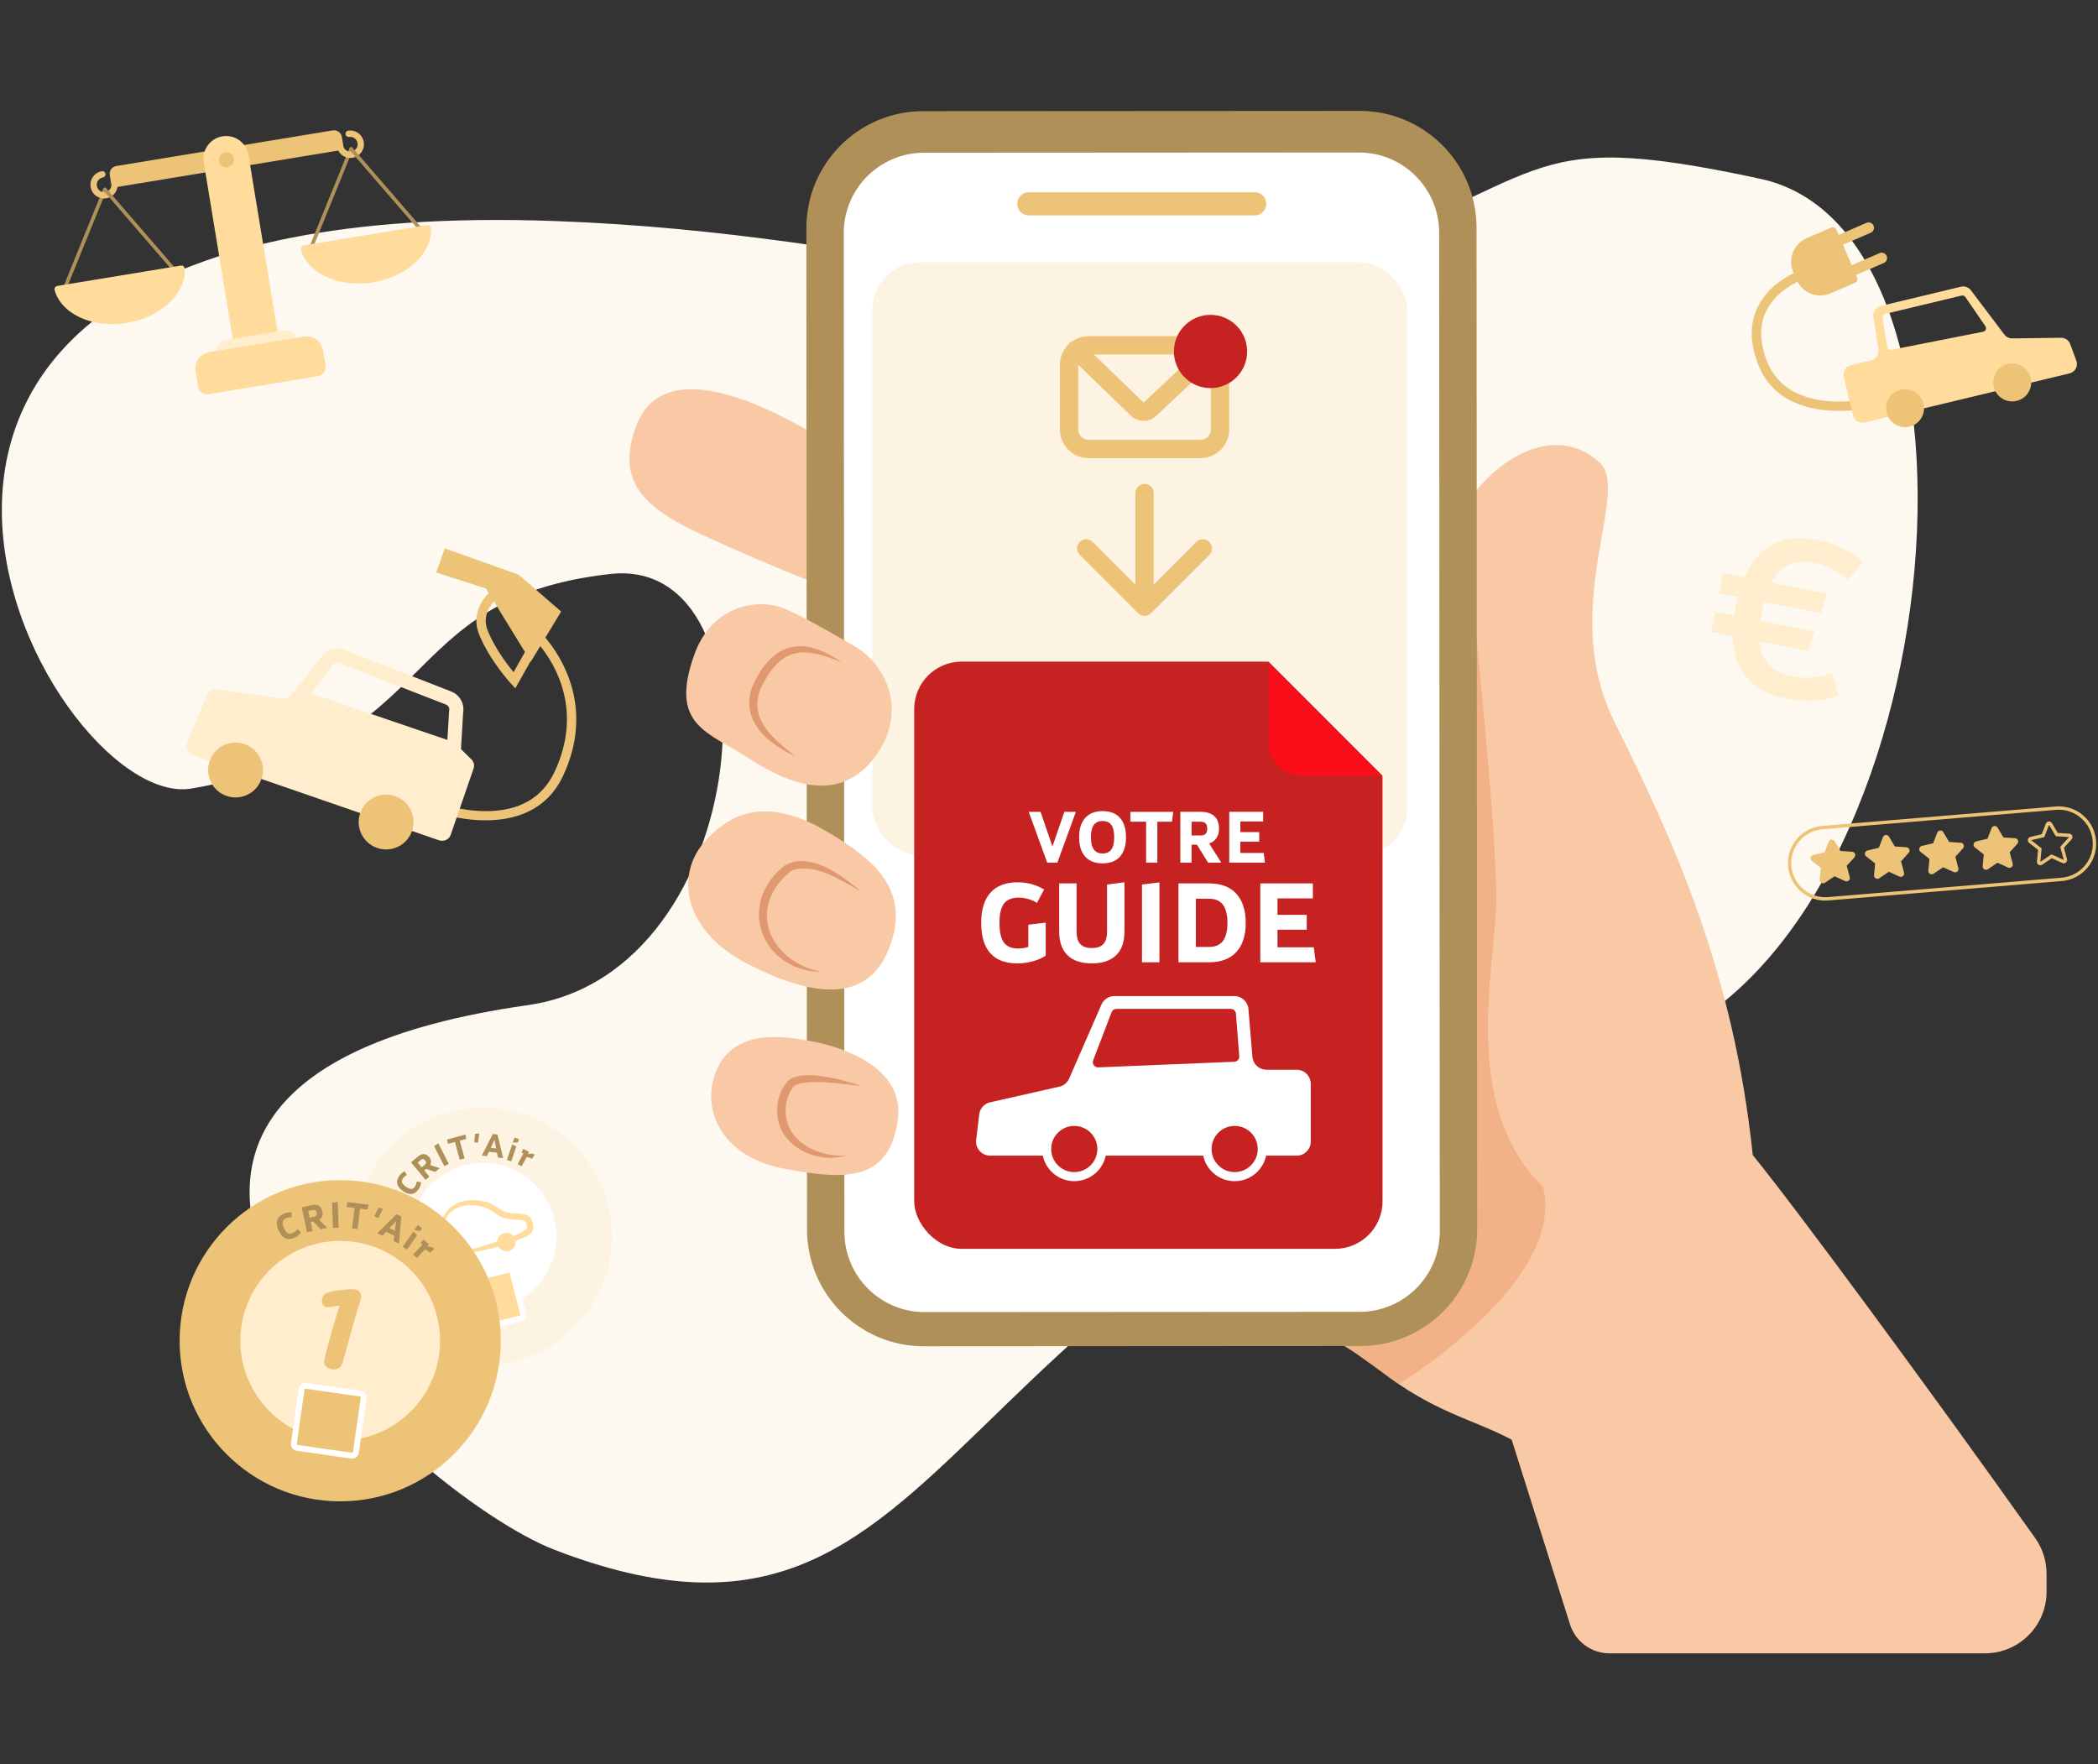 <?xml version="1.0" encoding="UTF-8"?><svg id="Calque_1" xmlns="http://www.w3.org/2000/svg" width="440" height="370" viewBox="0 0 440 370"><rect x="0" y="0" width="440" height="370" fill="#333333" stroke="none"/><defs><style>.cls-1{fill:#fc0d1a;}.cls-2{fill:#f9c9a5;}.cls-3{fill:#fff;}.cls-4{fill:#ffdb9c;}.cls-5{fill:#ffedcd;}.cls-6{fill:#f2b186;}.cls-7{fill:#edc378;}.cls-8{fill:#fdf9f1;}.cls-9{fill:#fdf3e3;}.cls-10{fill:#b09059;}.cls-11,.cls-12{fill:#c62222;}.cls-13{fill:#e09870;}.cls-14{fill:#829e92;}.cls-12{stroke:#fff;stroke-miterlimit:10;stroke-width:1.902px;}</style></defs><path class="cls-8" d="m40.186,165.371c53.539-9.293,41.85-39.815,87.764-44.991,36.45-4.109,30.835,83.616-17.267,90.425-118.285,16.744-25.133,102.381,5.644,114.235,88.081,33.925,75.947-67.15,223.794-103.967,67.747-16.871,83.931-171.758,29.059-183.576-52.885-11.39-41.691.532-98.195,19.021-37.405,12.239-82.891-7.597-154.691-10.165C-60.409,40.032,9.325,170.727,40.186,165.371Z"/><path class="cls-7" d="m395.671,53.674h0c-.247-.572-.911-.836-1.484-.588l-5.831,2.519-1.847-4.277,5.832-2.519c.572-.247.836-.911.588-1.483v-0c-.247-.572-.911-.836-1.484-.588l-5.831,2.519-.484-1.12c-.176-.408-.65-.596-1.059-.42l-5.166,2.232c-2.746,1.186-4.011,4.374-2.825,7.12l.095.22c-2.062.993-5.762,3.25-7.647,7.338-1.612,3.497-1.523,7.523.263,11.97,3.217,8.008,11.177,9.581,16.931,9.581,3.672,0,6.446-.641,6.517-.657l-.46-1.918c-.164.039-16.524,3.796-21.159-7.741-1.574-3.916-1.677-7.413-.308-10.394,1.598-3.48,4.853-5.48,6.667-6.37,1.312,2.466,4.315,3.553,6.924,2.426l5.165-2.231c.408-.176.596-.65.42-1.058l-.24-.556,5.832-2.519c.572-.247.836-.911.589-1.483Z"/><path class="cls-4" d="m396.651,73.367c-.413.082-.808-.195-.878-.612l-.966-6.079c-.062-.383.184-.75.56-.84l16.032-3.849c.299-.072.613.048.787.304l4.202,6.129c.301.443.053,1.048-.472,1.152l-19.265,3.794h0Zm-8.464,3.214c-1.092.262-1.764,1.358-1.502,2.451l1.941,8.087c.262,1.093,1.358,1.764,2.451,1.502l42.948-10.312c1.183-.284,1.855-1.54,1.429-2.685l-1.282-3.466c-.302-.806-1.073-1.335-1.932-1.324l-10.233.133c-.647.008-1.256-.291-1.648-.808l-7.014-9.28c-.488-.645-1.312-.94-2.098-.752l-16.809,4.036c-1.027.247-1.697,1.243-1.537,2.287l1.05,6.829c.16,1.044-.506,2.039-1.533,2.286l-4.231,1.016h0Z"/><path class="cls-7" d="m395.67,86.532c-.513-2.136.802-4.283,2.943-4.797,2.136-.513,4.282.803,4.795,2.939.514,2.14-.802,4.287-2.938,4.8-2.14.514-4.286-.802-4.8-2.942h0Z"/><path class="cls-7" d="m418.146,81.135c-.513-2.136.802-4.283,2.943-4.797,2.136-.513,4.282.803,4.795,2.939.514,2.14-.802,4.287-2.938,4.8-2.14.514-4.286-.802-4.8-2.942h0Z"/><path class="cls-7" d="m114.381,133.719l3.304-5.462-8.911-7.727-15.493-5.526-1.791,5.066,10.433,3.365.579.943c-1.813,1.825-3.545,4.958-2.004,8.722,2.221,5.424,6.48,10.064,6.66,10.26l.92.994,3.2-5.692.056.092,1.976-3.267c3.351,4.186,8.892,13.752,3.008,26.356-2.567,5.499-7.46,8.312-14.499,8.267-5.417-.01-10.136-1.739-10.183-1.757l-.689,1.849c.1.037,5.065,1.838,10.895,1.838,5.935,0,12.764-1.868,16.263-9.363,6.542-14.015-.139-24.659-3.725-28.959Zm-6.669,7.262c-1.348-1.633-3.899-4.99-5.389-8.628-1.135-2.772.098-4.945,1.25-6.231l6.523,10.617-2.384,4.242Z"/><path class="cls-5" d="m98.847,159.237l-2.168-2.135.448-7.61c.337-1.902-.707-3.772-2.517-4.477l-22.399-8.736c-1.758-.685-3.733-.08-4.754,1.404l-5.739,7.366c-.231.151-.433.347-.578.593-.386.656-1.157,1.01-1.952.894l-13.675-1.996c-.889-.13-1.736.328-2.062,1.113l-4.239,10.234c-.411.991.149,2.139,1.223,2.51l51.6,17.823c1.033.356,2.143-.145,2.48-1.119l4.811-13.934c.23-.666.043-1.412-.482-1.93Zm-29.005-19.806c.289-.418.821-.581,1.295-.397l22.399,8.736c.498.194.781.715.672,1.238-.014.071-.024.142-.028.213l-.351,5.959-28.65-9.76,4.664-5.99Z"/><path class="cls-7" d="m86.409,174.273c1.036-3.001-.555-6.272-3.561-7.311-3-1.036-6.271.556-7.308,3.556-1.038,3.007.553,6.278,3.554,7.315,3.006,1.038,6.277-.554,7.315-3.56h0Z"/><path class="cls-7" d="m54.836,163.367c1.036-3.001-.555-6.272-3.561-7.311-3-1.036-6.271.556-7.308,3.556-1.038,3.007.553,6.278,3.554,7.315,3.006,1.038,6.277-.554,7.315-3.56h0Z"/><path class="cls-5" d="m369.234,130.211l11.277,2.23-1.366,4.072-10.109-1.999c.183,2.06.827,3.689,1.928,4.887,1.101,1.198,2.73,2.01,4.887,2.437,1.407.278,2.814.362,4.221.252,1.407-.111,2.783-.422,4.13-.934l1.421,4.623c-1.592.651-3.31,1.035-5.153,1.152-1.844.118-3.77-.022-5.776-.418-3.684-.729-6.468-2.19-8.353-4.384-1.885-2.194-2.859-5.102-2.92-8.725l-4.492-.888.826-4.179,3.908.773c.011-.215.044-.458.097-.728s.136-.689.249-1.258c.112-.569.195-.989.249-1.258.054-.27.117-.506.188-.71l-3.908-.773.826-4.179,4.492.888c1.465-3.32,3.487-5.637,6.065-6.948,2.577-1.311,5.693-1.606,9.348-.883,1.887.373,3.624.95,5.213,1.731,1.588.781,2.982,1.757,4.182,2.928l-3.055,3.645c-1.008-.884-2.107-1.623-3.297-2.216-1.189-.593-2.443-1.02-3.761-1.281-2.127-.421-3.933-.295-5.42.376-1.486.671-2.707,1.924-3.66,3.758l11.681,2.31-1.321,4.081-11.815-2.337c-.072.204-.135.441-.188.71-.053.27-.136.689-.249,1.258-.112.569-.195.989-.249,1.258s-.086.513-.097.728Z"/><path class="cls-7" d="m382.795,188.872c-1.851,0-3.625-.648-5.054-1.857-1.599-1.354-2.575-3.249-2.748-5.337-.358-4.31,2.856-8.108,7.166-8.466l48.964-4.071c2.083-.174,4.117.476,5.717,1.83,1.599,1.353,2.575,3.249,2.748,5.336.358,4.31-2.856,8.108-7.166,8.467h0l-48.964,4.071c-.222.019-.443.028-.662.028Zm48.989-19.052c-.2,0-.401.008-.603.025l-48.964,4.071c-1.899.158-3.624,1.046-4.856,2.501s-1.823,3.302-1.665,5.202c.158,1.9,1.046,3.625,2.501,4.857,1.455,1.232,3.302,1.824,5.202,1.665l48.964-4.071c3.921-.326,6.846-3.782,6.52-7.703-.158-1.9-1.046-3.625-2.501-4.857-1.3-1.101-2.914-1.69-4.599-1.69Z"/><path class="cls-7" d="m389.04,179.071c-.102-.252-.338-.423-.609-.44l-2.434-.157-1.222-2.059c-.128-.215-.359-.346-.607-.346-.019,0-.039.001-.059.002-.269.022-.502.196-.6.449l-.866,2.232-2.375.557c-.264.062-.47.27-.528.535-.059.265.04.54.253.708l1.879,1.476-.237,2.451c-.026.272.107.535.342.675.111.067.237.1.361.1.138,0,.276-.04.395-.121l2.017-1.359,2.213,1.007c.094.043.193.064.292.064.164,0,.327-.057.457-.167.209-.177.296-.458.225-.722l-.639-2.378,1.609-1.766c.183-.201.235-.489.133-.74Z"/><path class="cls-7" d="m400.43,178.123c-.102-.252-.339-.423-.609-.44l-2.434-.156-1.222-2.059c-.128-.216-.359-.346-.607-.346-.019,0-.039.001-.059.002-.269.022-.502.196-.6.449l-.866,2.232-2.375.557c-.264.062-.47.27-.528.535-.059.265.04.54.253.708l1.879,1.476-.237,2.451c-.026.272.107.535.342.675.112.067.237.1.361.1.138,0,.276-.04.395-.12l2.017-1.359,2.213,1.007c.094.043.193.064.292.064.164,0,.327-.057.457-.167.209-.177.296-.458.225-.722l-.639-2.378,1.609-1.767c.183-.201.234-.489.133-.74Z"/><path class="cls-7" d="m411.821,177.177c-.102-.252-.338-.423-.609-.44l-2.434-.157-1.222-2.059c-.128-.216-.359-.346-.607-.346-.019,0-.039.001-.059.002-.269.023-.502.196-.6.449l-.866,2.233-2.375.557c-.264.062-.47.27-.528.535-.059.265.04.54.253.708l1.879,1.476-.237,2.451c-.026.272.107.535.342.675.112.067.237.1.361.1.138,0,.276-.04.395-.12l2.017-1.359,2.213,1.007c.094.043.193.064.292.064.164,0,.327-.057.457-.168.209-.177.296-.458.225-.722l-.639-2.378,1.609-1.766c.183-.201.235-.489.133-.74Z"/><path class="cls-7" d="m423.212,176.229c-.102-.252-.339-.423-.609-.44l-2.434-.156-1.222-2.059c-.128-.216-.359-.346-.607-.346-.019,0-.039.001-.059.002-.269.022-.502.196-.6.449l-.866,2.232-2.375.557c-.264.062-.47.27-.528.535-.059.265.04.54.253.708l1.879,1.476-.237,2.451c-.026.272.107.535.342.675.112.067.237.1.361.1.138,0,.276-.04.395-.12l2.017-1.359,2.213,1.007c.094.043.193.064.292.064.164,0,.327-.057.457-.167.209-.177.296-.458.225-.722l-.639-2.379,1.609-1.766c.183-.201.234-.489.133-.74Z"/><path class="cls-7" d="m429.73,172.987l1.412,2.379,2.806.181-1.87,2.052.739,2.751-2.573-1.171-2.344,1.58.275-2.836-2.183-1.715,2.737-.642,1-2.58m0-.706c-.019,0-.039.001-.059.002-.269.022-.502.196-.6.449l-.866,2.232-2.375.557c-.264.062-.47.27-.528.535s.04.54.253.708l1.879,1.476-.237,2.451c-.026.272.107.535.342.675.112.067.237.1.361.1.138,0,.276-.04.395-.12l2.017-1.359,2.213,1.007c.094.043.193.064.292.064.164,0,.327-.057.457-.168.209-.177.296-.458.225-.722l-.639-2.378,1.609-1.766c.183-.201.235-.489.133-.74-.102-.252-.338-.423-.609-.44l-2.434-.157-1.222-2.059c-.128-.216-.359-.346-.607-.346h0Z"/><path class="cls-10" d="m64.126,53.622l9.163-22.523c.08-.195.302-.29.498-.21.195.08.29.303.21.498l-9.163,22.523-.708-.288Z"/><path class="cls-10" d="m12.479,62.124l9.163-22.524c.079-.195.302-.289.498-.21.195.079.29.303.21.498l-9.163,22.524-.708-.288Z"/><path class="cls-7" d="m76.294,29.794c-.253-1.568-1.727-2.636-3.284-2.387-.361.058-.606.398-.548.759s.397.606.759.548c.832-.137,1.628.444,1.766,1.291.136.847-.433,1.645-1.271,1.78-.407.066-.81-.033-1.143-.274-.243-.177-.423-.416-.53-.691l-.345-2.098c-.15-.908-1.007-1.523-1.915-1.374l-45.389,7.472c-.908.15-1.523,1.007-1.374,1.915l.345,2.098c-.035.712-.553,1.33-1.276,1.451-.404.068-.811-.027-1.145-.268-.336-.242-.559-.601-.628-1.012-.069-.411.025-.823.264-1.161.237-.337.591-.56.995-.627.361-.061.604-.402.543-.763-.06-.361-.403-.602-.763-.543-.755.127-1.415.542-1.857,1.169-.442.625-.615,1.387-.488,2.144.127.758.539,1.421,1.161,1.868.492.354,1.068.539,1.66.539.158,0,.317-.014.477-.04,1.242-.208,2.151-1.201,2.338-2.389l46.3-7.622c.203.39.483.736.848,1.002.495.36,1.077.549,1.675.549.153,0,.306-.012.46-.037,1.558-.252,2.619-1.732,2.366-3.299Z"/><path class="cls-4" d="m50.324,28.288h0c2.623,0,4.752,2.129,4.752,4.752v40.533h-9.504v-40.533c0-2.623,2.129-4.752,4.752-4.752Z" transform="translate(-7.604 8.85) rotate(-9.348)"/><circle class="cls-7" cx="47.474" cy="33.516" r="1.584"/><path class="cls-10" d="m89.249,49.891l-15.896-18.398c-.138-.16-.12-.401.039-.539.158-.138.401-.121.539.039l15.896,18.398-.579.5Z"/><path class="cls-4" d="m63.667,51.463c-.407.067-.676.472-.567.87,1.375,5.017,7.94,8.067,15.144,6.881,7.204-1.186,12.446-6.18,12.14-11.372-.024-.412-.408-.709-.815-.642l-25.902,4.264Z"/><path class="cls-10" d="m37.603,58.393l-15.897-18.398c-.138-.16-.12-.401.039-.539.158-.138.4-.121.539.039l15.897,18.398"/><path class="cls-4" d="m12.021,59.965c-.407.067-.676.472-.567.87,1.375,5.017,7.94,8.067,15.144,6.881,7.204-1.186,12.446-6.18,12.14-11.372-.024-.412-.408-.709-.815-.642l-25.902,4.264Z"/><path class="cls-5" d="m47.731,70.247h12.397c1.203,0,2.179.976,2.179,2.179v3.185h-16.755v-3.185c0-1.203.976-2.179,2.179-2.179Z" transform="translate(-11.13 9.728) rotate(-9.348)"/><path class="cls-4" d="m44.497,72.165h20.042c1.944,0,3.522,1.578,3.522,3.522v3.235c0,1.056-.857,1.913-1.913,1.913h-23.259c-1.056,0-1.913-.857-1.913-1.913v-3.235c0-1.944,1.578-3.522,3.522-3.522Z" transform="translate(-11.702 9.871) rotate(-9.348)"/><path class="cls-2" d="m180.278,125.744s-6.88-2.407-16.771-6.49c-2.891-1.193-6.039-2.531-9.35-3.993-14.629-6.462-26.512-11.266-20.615-26.221,3.712-9.415,13.718-8.284,22.309-5.193,5.054,1.819,9.62,4.315,12.127,5.743l12.3,36.154Z"/><path class="cls-2" d="m163.506,119.254c.268-17.816-5.192-30.579-7.656-35.407,5.054,1.819,10.787,4.834,13.295,6.262l11.133,35.635s-6.88-2.407-16.771-6.49Z"/><path class="cls-2" d="m429.214,330.056v3.765c0,7.136-5.784,12.921-12.919,12.921h-78.751c-3.785,0-7.133-2.454-8.274-6.064l-12.238-38.744c-8.504-4.478-16.39-5.721-27.73-14.619-11.627-9.123-25.213-13.108-25.777-14.601-13.32-35.262,24.892-67.364,31.944-82.254.245-.516.473-1.037.692-1.557,6.057-14.607,5.574-37.705,4.356-48.945-.43-3.983-.929-10.983-.498-14.362,3.004-23.523,23.151-39.915,35.469-28.573,6.639,6.114-8.754,30.543,3.094,54.361,12.583,25.285,24.999,52.495,29.013,90.868,8.953,10.945,37.938,50.302,59.238,80.331,1.55,2.186,2.38,4.794,2.38,7.474Z"/><path class="cls-6" d="m293.343,290.274s35.401-21.485,30.227-41.473c-17.007-16.225-10.266-44.923-9.808-58.651.457-13.727-4.851-63.435-4.851-63.435l-28.595,154.195,13.027,9.364Z"/><path class="cls-10" d="m285.309,282.293l-91.537.054c-13.534.009-24.512-10.958-24.521-24.494l-.133-210.016c-.009-13.536,10.956-24.517,24.49-24.525l91.537-.054c13.534-.009,24.512,10.958,24.521,24.494l.133,210.017c.009,13.536-10.956,24.516-24.49,24.525Z"/><path class="cls-3" d="m285.146,275.122l-91.22.054c-9.29.006-16.826-7.522-16.832-16.813l-.133-209.493c-.006-9.292,7.52-16.829,16.81-16.835l91.22-.054c9.29-.006,16.826,7.522,16.832,16.813l.133,209.493c.006,9.292-7.52,16.829-16.81,16.835Z"/><path class="cls-7" d="m263.133,45.178h-47.367c-1.342,0-2.43-1.088-2.43-2.43h0c0-1.342,1.088-2.43,2.43-2.43h47.367c1.342,0,2.43,1.088,2.43,2.43h0c0,1.342-1.088,2.43-2.43,2.43Z"/><ellipse class="cls-9" cx="101.286" cy="259.316" rx="27.041" ry="27.046"/><circle class="cls-3" cx="101.286" cy="259.316" r="15.409"/><path class="cls-4" d="m92.391,260.356c-.896-6.3,3.198-9.735,9.348-8.355,2.048.384,3.164,2.214,5.231,2.368,1.129.249,2.684-.079,3.87.686.809.553.978,1.691.996,2.506-.077.946-.646,1.218-1.228,1.626-5.82,2.808-12.345,3.643-18.648,4.666,3.348-.925,8.048-2.121,11.309-3.139,2.435-.86,5.083-1.427,7.146-2.961.139-.119.149-.238.139-.15-.019-.443-.079-.886-.222-1.174-.142-.284-.299-.387-.69-.481-.781-.145-1.863-.105-2.878-.288-2.064-.104-3.488-2.014-5.317-2.512-5.699-1.472-9.047,1.338-9.056,7.208h0Z"/><circle class="cls-4" cx="106.208" cy="260.494" r="1.946"/><circle class="cls-14" cx="96.696" cy="262.917" r="1.946"/><path class="cls-10" d="m87.015,248.872c.104-.149.187-.313.25-.493.063-.18.104-.368.122-.565l.913.117c-.012.25-.065.504-.158.763-.094.258-.225.509-.394.753-.404.581-.878.901-1.423.959-.544.058-1.149-.144-1.813-.606-.661-.46-1.06-.957-1.195-1.49-.136-.534-.003-1.089.399-1.667.161-.233.343-.433.543-.601.201-.168.411-.299.633-.393l.417.807c-.164.081-.313.176-.447.288-.134.112-.252.24-.353.386-.214.309-.274.602-.178.879.096.277.367.571.814.881.447.311.817.462,1.11.456s.547-.164.761-.473Z"/><path class="cls-10" d="m88.987,245.474l1.074,1.3-.814.672-3.045-3.684,1.468-1.213c.433-.358.851-.527,1.252-.506.402.021.762.224,1.081.61.228.276.358.557.39.841.031.284-.038.563-.209.836l2.03.664-.957.791-1.877-.635-.393.326Zm.179-2.095c-.147-.177-.293-.274-.439-.292-.146-.017-.301.042-.465.178l-.655.541.825.998.655-.541c.164-.135.252-.275.266-.418.014-.143-.049-.298-.187-.466Z"/><path class="cls-10" d="m91.93,239.778l2.191,4.315-.941.478-2.134-4.202.884-.59Z"/><path class="cls-10" d="m96.425,239.224l1.011,3.715-1.018.277-1.011-3.715-1.428.389-.244-.896,3.887-1.058.135.927-1.333.363Z"/><path class="cls-10" d="m100.246,239.639l-.783-.07.173-1.787.875-.056-.264,1.913Z"/><path class="cls-10" d="m101.047,242.348l2.318-4.534.975.117,1.188,4.957-1.107-.133-.194-.999-1.687-.204-.432.924-1.061-.128Zm2.659-3.309l-.786,1.69,1.133.137-.348-1.827Z"/><path class="cls-10" d="m108.61,239.578l-1.075.064.364-1.054.941.325-.23.665Zm-2.305,3.684l1.123-3.25.867.419-1.086,3.143-.904-.312Z"/><path class="cls-10" d="m109.776,241.912l-.402-.219.403-.74,1.177.641-.276.507c.251-.11.486-.166.704-.168.218-.002.426.05.624.159.023.012.047.026.071.042.024.016.043.03.057.042l-.586.853c-.187-.102-.372-.181-.557-.24-.185-.058-.367-.093-.548-.105l-1.041,1.912-.839-.457,1.213-2.227Z"/><rect class="cls-4" x="98.208" y="267.221" width="10.557" height="10.559" rx=".664" ry=".664" transform="translate(-64.071 33.983) rotate(-14.293)"/><path class="cls-3" d="m100.154,279.393c-.572,0-1.094-.386-1.241-.964l-2.278-8.945c-.174-.684.241-1.383.925-1.556l8.944-2.279c.33-.085.675-.035.969.14.294.175.502.453.587.785l2.278,8.946c.174.684-.241,1.382-.925,1.556l-8.944,2.279c-.105.027-.211.039-.315.039Zm6.711-12.516l-9.002,2.245,2.244,9.004,9.002-2.244c.025-.006.04-.032.034-.058l-2.278-8.946Z"/><ellipse class="cls-7" cx="71.349" cy="281.184" rx="33.678" ry="33.684"/><circle class="cls-5" cx="71.349" cy="281.184" r="20.938"/><path class="cls-10" d="m61.388,258.599c.185-.085.358-.197.521-.335.162-.138.308-.298.438-.478l.817.63c-.153.235-.349.452-.585.648-.236.197-.506.366-.807.505-.719.334-1.359.375-1.919.123-.559-.252-1.031-.789-1.412-1.613-.379-.819-.484-1.525-.313-2.118.17-.593.614-1.055,1.329-1.387.288-.134.576-.225.865-.274.289-.049.567-.057.834-.022l-.053,1.017c-.204-.015-.402-.006-.595.026-.193.032-.379.09-.559.173-.383.177-.606.427-.669.749-.064.322.032.76.289,1.313.257.554.529.91.816,1.07.287.16.622.15,1.004-.027Z"/><path class="cls-10" d="m65.159,256.333l.4,1.847-1.156.25-1.135-5.235,2.086-.453c.615-.133,1.118-.086,1.507.141.389.228.643.615.762,1.163.086.393.07.738-.045,1.037-.115.299-.328.541-.638.725l1.679,1.707-1.359.295-1.542-1.599-.56.121Zm1.257-1.994c-.055-.252-.15-.424-.287-.516-.137-.092-.322-.113-.554-.063l-.931.202.308,1.418.931-.202c.233-.051.392-.143.48-.279.087-.136.105-.322.054-.56Z"/><path class="cls-10" d="m70.818,252.06l.197,5.42-1.182.043-.192-5.279,1.177-.184Z"/><path class="cls-10" d="m75.535,253.485l-.541,4.281-1.174-.148.541-4.281-1.646-.208.131-1.033,4.48.566-.256,1.018-1.536-.194Z"/><path class="cls-10" d="m79.303,255.461l-.795-.379.878-1.81.941.283-1.024,1.906Z"/><path class="cls-10" d="m79.1,258.657l4.06-4.012.997.468-.478,5.694-1.131-.531.145-1.132-1.724-.809-.785.832-1.084-.509Zm3.992-2.589l-1.43,1.523,1.158.544.272-2.067Z"/><path class="cls-10" d="m84.467,261.463l2.212-3.156.805.719-2.14,3.052-.877-.615Zm3.62-3.259l-1.178-.263.717-1.024.913.641-.453.646Z"/><path class="cls-10" d="m88.586,261.013l-.377-.348.641-.694,1.104,1.019-.439.476c.303-.051.574-.048.811.009.237.057.449.172.635.343.022.02.044.042.066.066.021.024.038.044.049.061l-.869.767c-.175-.161-.355-.299-.54-.412-.186-.114-.375-.202-.566-.264l-1.655,1.794-.787-.727,1.927-2.089Z"/><rect class="cls-7" x="62.377" y="291.383" width="13.148" height="13.15" rx=".827" ry=".827" transform="translate(42.86 -6.759) rotate(8.136)"/><path class="cls-3" d="m73.831,305.906c-.069,0-.138-.005-.207-.015l-11.379-1.627c-.787-.113-1.336-.845-1.224-1.632l1.627-11.382c.055-.382.255-.719.563-.95.308-.231.685-.328,1.07-.274l11.379,1.627c.788.113,1.337.845,1.224,1.633l-1.626,11.381c-.055.382-.255.719-.563.95-.252.189-.553.289-.863.289Zm-9.746-14.661c-.095,0-.205.088-.218.18l-1.627,11.381c-.016.115.064.222.179.238l11.379,1.627c.112.018.222-.064.238-.178l1.626-11.381c.016-.115-.064-.222-.179-.238l-11.379-1.627c-.006-.001-.013-.001-.02-.001Z"/><path class="cls-7" d="m68.371,286.549c-.326-.342-.444-.823-.356-1.442l.075-.315c.497-1.961,1.049-3.998,1.657-6.111.608-2.113,1.101-3.734,1.48-4.864l-2.353.315-.356.008c-.368-.053-.637-.239-.808-.559-.171-.321-.231-.664-.178-1.032l.066-.257c.091-.361.25-.645.477-.849.226-.204.631-.383,1.215-.537s1.447-.286,2.588-.4l1.259-.116c.458-.033.832-.029,1.122.013.561.08.961.285,1.199.615.239.33.321.756.247,1.279-.033.232-.098.479-.195.741-.525,1.464-1.727,5.672-3.609,12.624-.327,1.177-1.098,1.678-2.317,1.504-.483-.069-.887-.275-1.214-.617Z"/><rect class="cls-9" x="182.944" y="55.01" width="112.196" height="124.382" rx="9.97" ry="9.97"/><rect class="cls-11" x="191.728" y="138.754" width="98.22" height="123.156" rx="9.962" ry="9.962"/><path class="cls-1" d="m289.617,162.603h-16.935c-3.634,0-6.58-2.946-6.58-6.581v-16.825l23.514,23.406Z"/><path class="cls-3" d="m258.869,222.676l-28.551,1.176c-.778.031-1.335-.741-1.059-1.47l3.864-10.1c.159-.423.563-.698,1.01-.698h23.995c.563,0,1.035.435,1.078.998l.698,8.93c.043.613-.423,1.139-1.035,1.164h0Zm13.069,1.672h-6.332c-1.537,0-2.817-1.182-2.946-2.713l-.833-10.021c-.129-1.531-1.415-2.713-2.952-2.713h-25.158c-1.176,0-2.241.698-2.713,1.776l-6.773,15.515c-.38.864-1.139,1.495-2.058,1.703l-14.526,3.289c-1.219.276-2.131,1.286-2.284,2.53l-.637,5.341c-.214,1.764,1.164,3.314,2.934,3.314h64.279c1.635,0,2.958-1.323,2.958-2.958v-12.103c0-1.635-1.323-2.958-2.958-2.958h0Z"/><path class="cls-12" d="m264.729,240.972c0-3.197-2.59-5.788-5.793-5.788-3.197,0-5.787,2.591-5.787,5.788,0,3.204,2.591,5.794,5.787,5.794,3.203,0,5.793-2.591,5.793-5.794h0Z"/><path class="cls-12" d="m231.089,240.972c0-3.197-2.59-5.788-5.793-5.788-3.197,0-5.787,2.591-5.787,5.788,0,3.204,2.591,5.794,5.787,5.794,3.203,0,5.793-2.591,5.793-5.794h0Z"/><polygon class="cls-9" points="263.826 136.552 291.386 164.117 291.386 136.552 263.826 136.552"/><path class="cls-3" d="m219.313,193.497v6.938c-.827.521-1.753.919-2.78,1.195-1.026.276-2.098.414-3.216.414-2.496,0-4.376-.716-5.64-2.148-1.264-1.432-1.895-3.55-1.895-6.353,0-2.772.647-4.882,1.941-6.33,1.294-1.447,3.205-2.171,5.732-2.171,1.026,0,2.006.13,2.94.39.934.261,1.791.636,2.573,1.126l-1.493,2.803c-.582-.368-1.199-.643-1.85-.827-.651-.184-1.313-.276-1.987-.276-1.409,0-2.431.41-3.067,1.229-.636.82-.953,2.171-.953,4.055,0,1.915.306,3.29.919,4.124.612.835,1.593,1.252,2.94,1.252.368,0,.735-.027,1.103-.08.367-.054.727-.134,1.08-.241v-4.664l3.652-.436Z"/><path class="cls-3" d="m235.829,185.042v10.339c0,2.16-.582,3.81-1.746,4.951-1.164,1.141-2.864,1.711-5.1,1.711s-3.936-.57-5.1-1.711c-1.164-1.141-1.746-2.791-1.746-4.951v-10.109h3.652v10.109c0,1.195.261,2.068.781,2.619.521.552,1.324.827,2.412.827s1.891-.276,2.412-.827c.52-.551.781-1.424.781-2.619v-9.879l3.652-.459Z"/><path class="cls-3" d="m243.157,185.065v16.749h-3.652v-16.312l3.652-.437Z"/><path class="cls-3" d="m261.258,193.542c0,2.65-.659,4.691-1.976,6.123-1.317,1.432-3.224,2.148-5.719,2.148h-6.409v-16.542h6.409c2.496,0,4.403.72,5.719,2.16,1.317,1.44,1.976,3.477,1.976,6.111Zm-3.837,0c0-1.715-.318-2.987-.953-3.814s-1.604-1.241-2.905-1.241h-2.757v10.109h2.757c1.301,0,2.27-.414,2.905-1.241s.953-2.098.953-3.814Z"/><path class="cls-3" d="m275.936,201.814h-11.623v-16.542h11.026v3.147h-7.42v3.446h6.134v3.125h-6.134v3.676h7.604l.413,3.147Z"/><path class="cls-3" d="m225.636,170.257l-3.879,10.661h-2.131l-3.879-10.661h2.487l2.487,7.285,2.502-7.285h2.413Z"/><path class="cls-3" d="m236.147,175.587c0,1.757-.419,3.109-1.258,4.057-.839.947-2.053,1.421-3.641,1.421-1.599,0-2.821-.474-3.664-1.421-.844-.948-1.265-2.3-1.265-4.057,0-1.747.424-3.097,1.273-4.05.849-.952,2.068-1.429,3.657-1.429,1.589,0,2.803.477,3.641,1.429.839.953,1.258,2.302,1.258,4.05Zm-7.357,0c0,1.155.202,2.011.607,2.569.404.558,1.021.836,1.85.836.819,0,1.428-.276,1.828-.829.4-.553.599-1.411.599-2.576,0-1.165-.2-2.023-.599-2.576-.4-.553-1.009-.829-1.828-.829-.829,0-1.446.279-1.85.836-.405.558-.607,1.414-.607,2.569Z"/><path class="cls-3" d="m242.72,172.33v8.588h-2.354v-8.588h-3.301v-2.073h8.986l-.252,2.073h-3.079Z"/><path class="cls-3" d="m249.899,177.156v3.761h-2.354v-10.661h4.248c1.253,0,2.211.304,2.872.911.661.607.992,1.469.992,2.584,0,.8-.175,1.466-.526,1.999-.35.533-.866.913-1.547,1.14l2.546,4.027h-2.768l-2.325-3.761h-1.14Zm3.286-3.346c0-.513-.113-.888-.34-1.125s-.578-.355-1.051-.355h-1.895v2.887h1.895c.474,0,.824-.113,1.051-.341.227-.227.34-.582.34-1.066Z"/><path class="cls-3" d="m265.295,180.917h-7.491v-10.661h7.106v2.028h-4.781v2.221h3.953v2.014h-3.953v2.369h4.9l.267,2.028Z"/><path class="cls-2" d="m164.262,127.54c-5.146-2.066-14.913-.753-18.653,9.762-5.317,14.947,2.755,16.075,11.939,22.046,9.184,5.971,19.287,8.727,26.175-.919,6.888-9.645,1.837-19.29-4.592-22.965-6.429-3.674-11.142-6.429-14.869-7.925Z"/><path class="cls-13" d="m176.523,138.905c-7.271-3.019-12.072-3.575-16.25,4.039-4.152,6.966,1.376,11.704,6.607,15.71-6.877-3.127-12.641-8.78-8.176-16.558,4.485-8.091,10.703-8.149,17.819-3.192Z"/><path class="cls-2" d="m147.485,176.881c-5.743,6.821-4.173,18.293,9.144,25.182,13.317,6.889,25.257,8.726,29.849-3.215,4.592-11.942-2.755-18.372-12.858-24.343-10.103-5.971-18.788-6.351-26.135,2.376Z"/><path class="cls-13" d="m180.509,186.906c-4.26-2.282-9.463-5.977-14.419-4.365-9.661,7.503-5.041,19.056,6.262,21.337-12.814-.313-18.019-14.374-7.721-22.404,5.417-2.926,11.836,2.057,15.878,5.432Z"/><path class="cls-2" d="m149.741,225.946c-2.369,7.786,2.359,16.868,14.758,19.165,12.399,2.296,22.049,3.048,23.816-10.438,1.377-10.505-10.91-14.885-17.763-16.232-6.276-1.234-17.596-3.058-20.811,7.506Z"/><path class="cls-13" d="m180.695,227.766c-3.12-.287-11.865-1.753-14.188.044-1.906,2.327-2.232,5.771-1.064,8.503,1.954,4.36,7.577,6.416,12.144,6.015-4.906,1.508-11.325-.525-13.674-5.315-1.596-3.33-1.13-7.688,1.432-10.413,3.124-2.553,11.784-.045,15.351,1.165Z"/><path class="cls-7" d="m256.131,72.382c-.073-.128-.157-.251-.263-.363-.204-.217-.449-.37-.71-.471-.962-.657-2.124-1.043-3.375-1.043h-23.494c-1.249,0-2.41.385-3.371,1.041-.254.097-.492.244-.694.453-.112.116-.201.246-.278.38-1.022,1.076-1.655,2.527-1.655,4.125v13.582c0,3.307,2.691,5.998,5.998,5.998h23.494c3.307,0,5.998-2.691,5.998-5.998v-13.582c0-1.596-.631-3.045-1.651-4.121Zm-5.54,1.959l-10.744,10.086-10.437-10.086h21.181Zm3.354,15.743c0,1.192-.969,2.161-2.161,2.161h-23.494c-1.192,0-2.161-.969-2.161-2.161v-13.578l11.053,10.68c.755.73,1.708,1.095,2.661,1.095.934,0,1.87-.35,2.62-1.054l11.479-10.768c0.0.015.004.029.004.044v13.582Z"/><path class="cls-7" d="m250.914,113.659l-8.959,8.961v-19.205c0-1.06-.859-1.919-1.919-1.919s-1.919.859-1.919,1.919v19.205l-8.959-8.961c-.749-.749-1.964-.749-2.713,0s-.749,1.964,0,2.713l12.234,12.237c.36.36.848.562,1.357.562s.997-.202,1.357-.562l12.234-12.237c.749-.749.749-1.964,0-2.713s-1.964-.749-2.713,0Z"/><circle class="cls-11" cx="253.874" cy="73.714" r="7.68"/></svg>